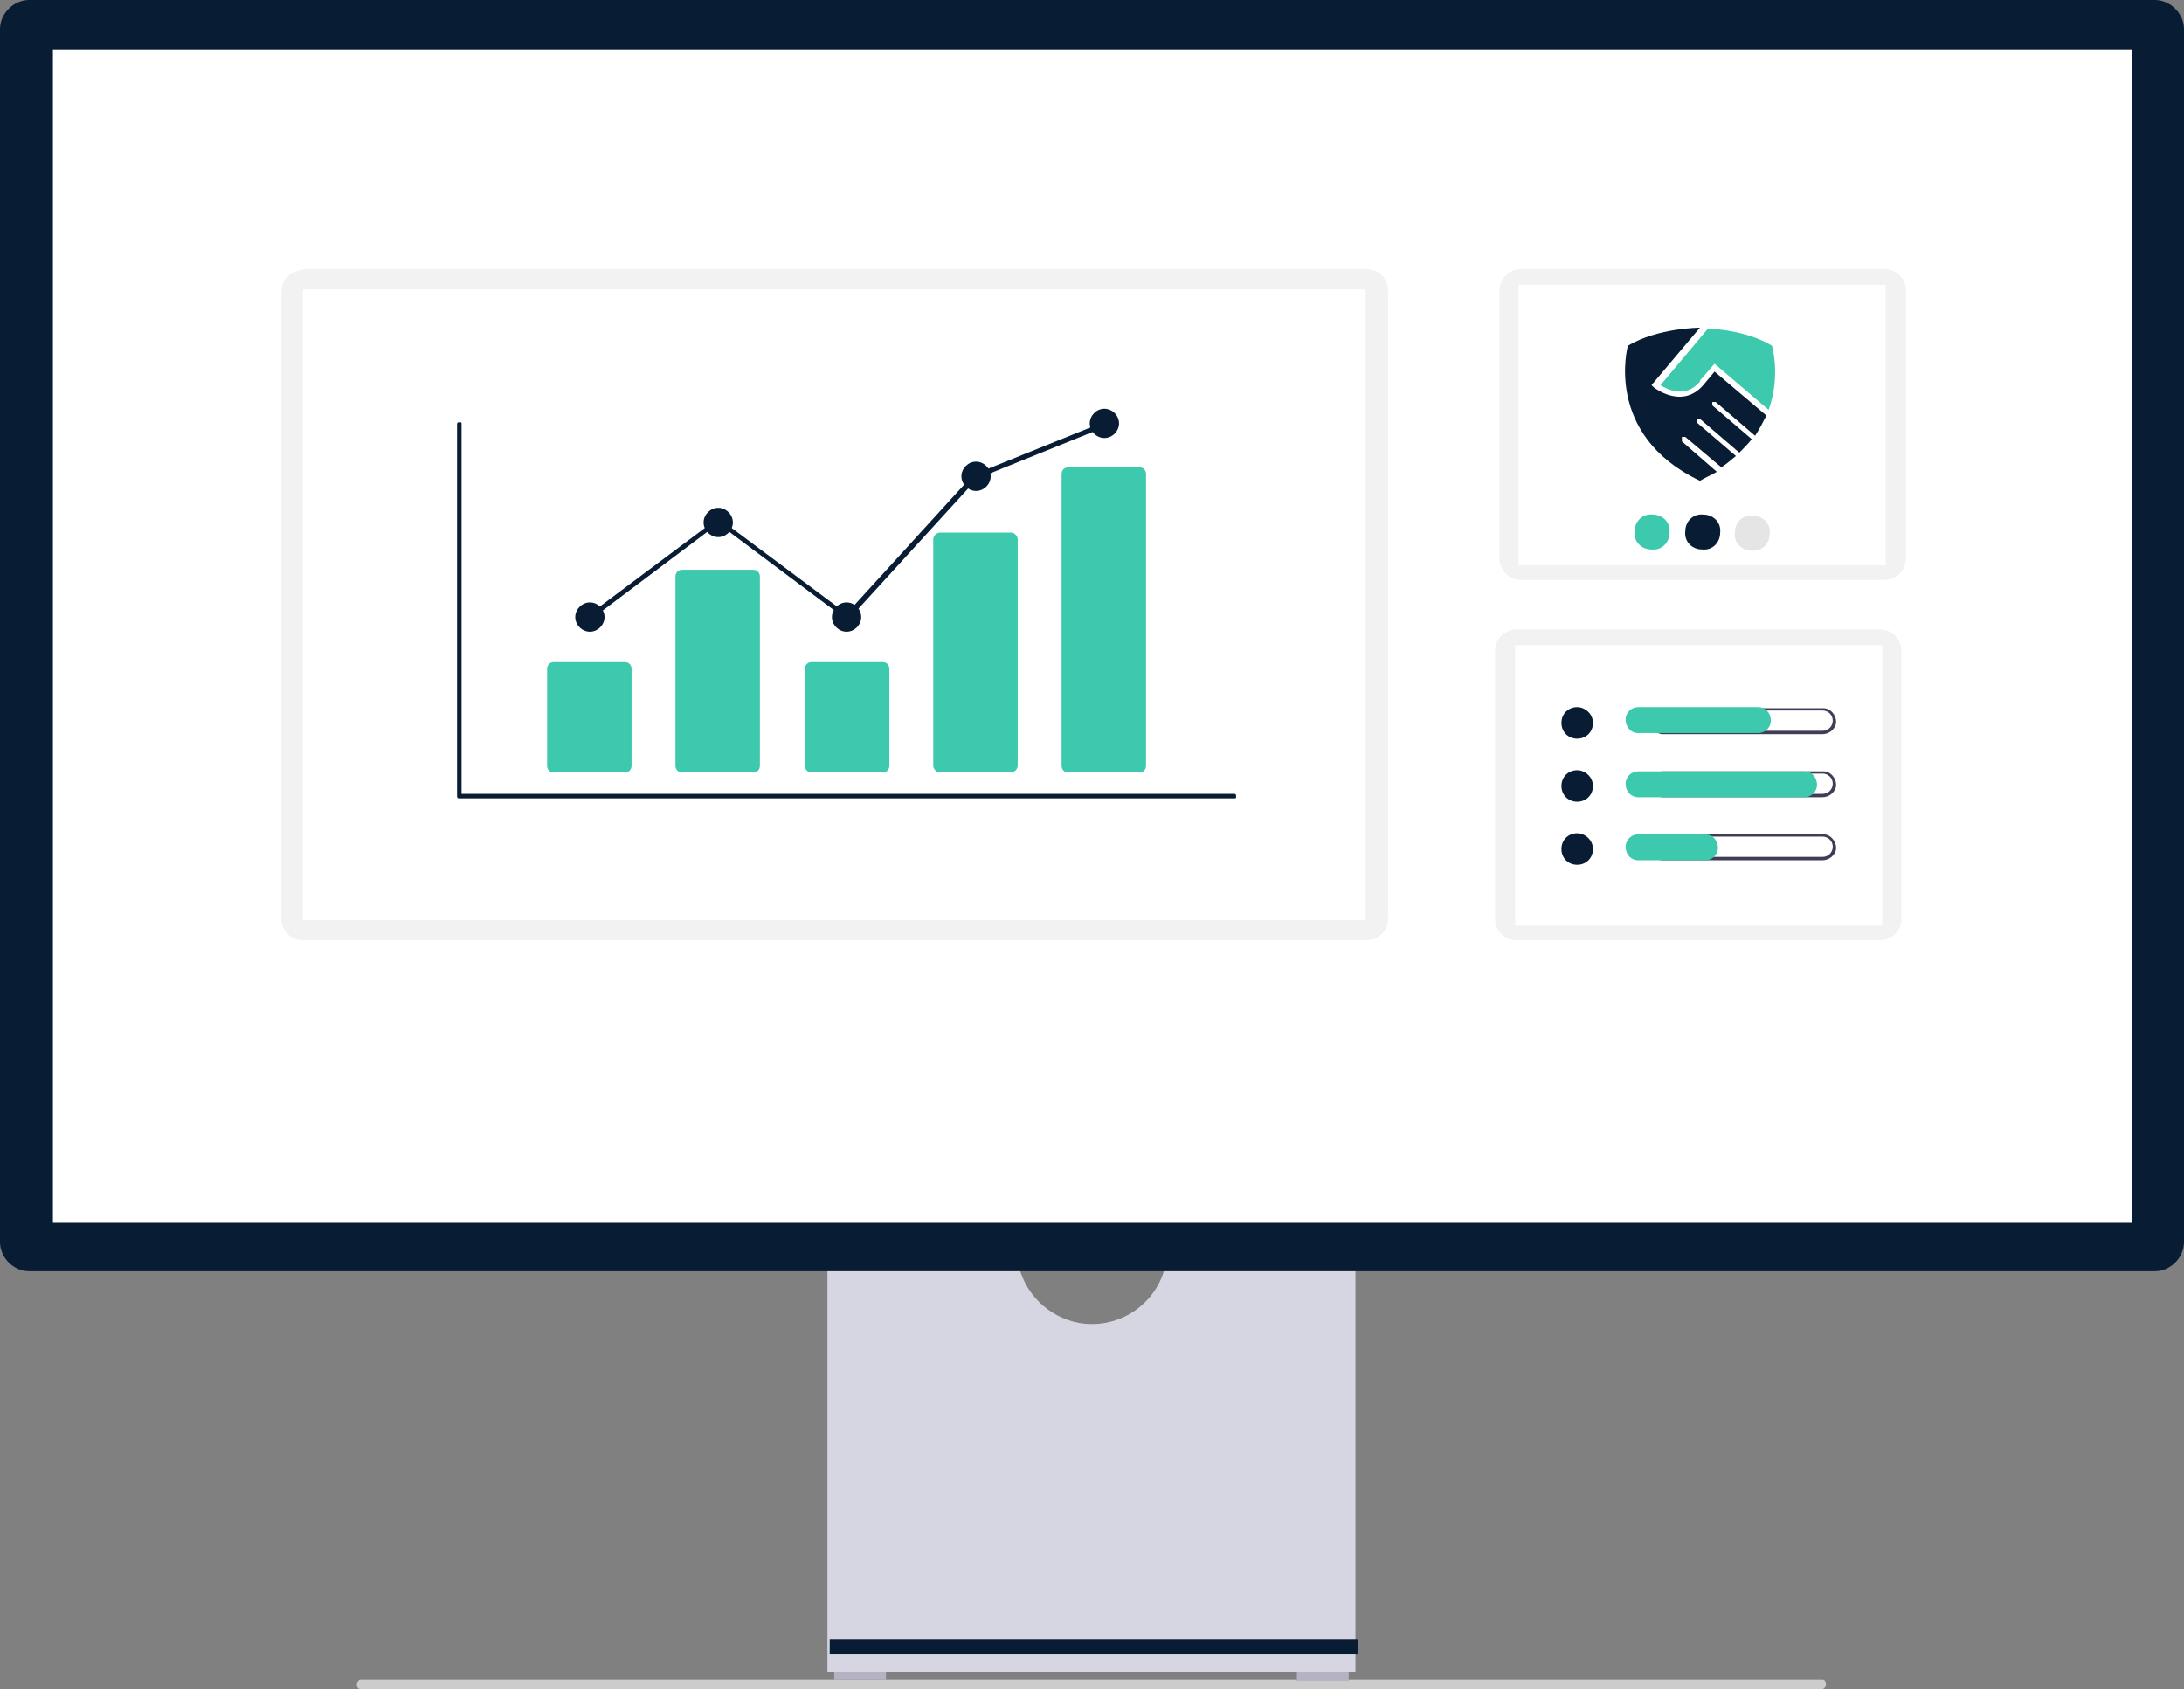 <svg xmlns="http://www.w3.org/2000/svg" id="Layer_1" version="1.1" viewBox="0 0 194 150"><rect x="0" y="0" width="194" height="150" fill="#808080" stroke="none"/><defs><clipPath id="clippath"><path d="M0 0h194v150H0z" class="st0"/></clipPath><clipPath id="clippath-1"><path d="M0 0h194v150H0z" class="st0"/></clipPath><clipPath id="clippath-2"><path d="M0 0h194v150H0z" class="st0"/></clipPath><clipPath id="clippath-3"><path d="M0 0h194v150H0z" class="st0"/></clipPath><clipPath id="clippath-4"><path d="M0 0h194v150H0z" class="st0"/></clipPath><clipPath id="clippath-5"><path d="M0 0h194v150H0z" class="st0"/></clipPath><clipPath id="clippath-6"><path d="M0 0h194v150H0z" class="st0"/></clipPath><clipPath id="clippath-7"><path d="M0 0h194v150H0z" class="st0"/></clipPath><style>.st0{fill:none}.st1{fill:#403d57}.st3{fill:#b5b2c4}.st4{fill:#081c33}.st14{fill:#fff}.st15{fill:#f2f2f2}.st16{fill:#3dc9ad}</style></defs><g style="clip-path:url(#clippath)"><path d="M31.7 149.6c0 .2.1.4.3.4h129.9c.1 0 .3-.2.3-.4s-.1-.4-.3-.4H32c-.1 0-.3.2-.3.4" style="fill:#ccc"/></g><path d="M74.1 148.4h4.6v.8h-4.6zM115.2 148.5h4.6v.8h-4.6z" class="st3"/><g style="clip-path:url(#clippath-1)"><path d="M103.6 112c-.6 3.6-4 6.1-7.7 5.5-2.8-.5-5-2.7-5.5-5.5H73.5v36.5h46.9V112h-16.9Z" style="fill:#d6d6e3"/></g><path d="M73.7 145.6h46.9v1.3H73.7z" class="st4"/><path d="M191.4 112.9H2.6c-1.4 0-2.6-1.2-2.6-2.6V2.6C0 1.2 1.2 0 2.6 0h188.8c1.4 0 2.6 1.2 2.6 2.6v107.7c0 1.4-1.2 2.6-2.6 2.6" class="st4" style="clip-path:url(#clippath-2)"/><path d="M4.7 4.4h184.7v104.2H4.7z" class="st14"/><path d="M135.1 23.9h32.3c1.1 0 1.9.9 1.9 1.9v23.8c0 1.1-.9 1.9-1.9 1.9h-32.3c-1.1 0-1.9-.9-1.9-1.9V25.8c0-1.1.9-1.9 1.9-1.9" class="st15" style="clip-path:url(#clippath-3)"/><path d="M134.9 25.3h32.6v24.9h-32.6z" class="st14"/><g style="clip-path:url(#clippath-4)"><path d="M148.3 47.3c0 .9-.7 1.6-1.6 1.5-.9 0-1.6-.7-1.5-1.6 0-.9.7-1.6 1.6-1.5.9 0 1.6.7 1.5 1.6" class="st16"/><path d="M152.8 47.3c0 .9-.7 1.6-1.6 1.5-.9 0-1.6-.7-1.5-1.6 0-.9.7-1.6 1.6-1.5.9 0 1.6.7 1.5 1.6" class="st4"/><path d="M157.2 47.4c0 .9-.7 1.6-1.6 1.5-.9 0-1.6-.7-1.5-1.6 0-.9.7-1.6 1.6-1.5.9 0 1.6.7 1.5 1.6" style="fill:#e5e5e5"/><path d="M134.7 55.9H167c1.1 0 1.9.9 1.9 1.9v23.8c0 1.1-.9 1.9-1.9 1.9h-32.3c-1.1 0-1.9-.9-1.9-1.9V57.8c0-1.1.9-1.9 1.9-1.9" class="st15"/></g><path d="M134.6 57.3h32.6v24.9h-32.6z" class="st14"/><g style="clip-path:url(#clippath-5)"><path d="M140.1 62.8c.7 0 1.4.6 1.4 1.4s-.6 1.4-1.4 1.4-1.4-.6-1.4-1.4.6-1.4 1.4-1.4" class="st4"/><path d="M161.9 62.9h-14.2c-.6 0-1.2.5-1.2 1.1 0 .6.5 1.1 1.1 1.2h14.3c.6 0 1.2-.5 1.2-1.1 0-.6-.5-1.2-1.1-1.2Zm0 .2c.5 0 .9.4.9.9s-.4.9-.9.9h-14.2c-.5 0-.9-.4-.9-.9s.4-.9.9-.9h14.2Z" class="st1"/><path d="M156.2 65.1h-10.7c-.6 0-1.1-.5-1.1-1.2 0-.6.5-1.1 1.1-1.1h10.7c.6 0 1.1.5 1.1 1.2 0 .6-.5 1.1-1.1 1.1" class="st16"/><path d="M140.1 68.4c.7 0 1.4.6 1.4 1.4s-.6 1.4-1.4 1.4-1.4-.6-1.4-1.4.6-1.4 1.4-1.4" class="st4"/><path d="M161.9 68.5h-14.2c-.6 0-1.1.5-1.1 1.2 0 .6.5 1.1 1.1 1.1h14.2c.6 0 1.2-.5 1.2-1.1 0-.6-.5-1.2-1.1-1.2Zm0 .2c.5 0 .9.4.9.9s-.4.9-.9.9h-14.2c-.5 0-.9-.4-.9-.9s.4-.9.9-.9h14.2Z" class="st1"/><path d="M160.3 70.8h-14.8c-.6 0-1.1-.5-1.1-1.2 0-.6.5-1.1 1.1-1.1h14.8c.6 0 1.1.5 1.1 1.2 0 .6-.5 1.1-1.1 1.1" class="st16"/><path d="M140.1 74c.7 0 1.4.6 1.4 1.4s-.6 1.4-1.4 1.4-1.4-.6-1.4-1.4.6-1.4 1.4-1.4" class="st4"/><path d="M161.9 74.1h-14.2c-.6 0-1.1.5-1.1 1.2 0 .6.5 1.1 1.1 1.1h14.2c.6 0 1.2-.5 1.2-1.1 0-.6-.5-1.2-1.1-1.2Zm0 .2c.5 0 .9.4.9.9s-.4.9-.9.9h-14.2c-.5 0-.9-.4-.9-.9s.4-.9.9-.9h14.2Z" class="st1"/><path d="M151.5 76.4h-6c-.6 0-1.1-.5-1.1-1.2 0-.6.5-1.1 1.1-1.1h6c.6 0 1.1.5 1.1 1.2 0 .6-.5 1.1-1.1 1.1" class="st16"/><path d="M26.9 23.9h94.5c1.1 0 1.9.9 1.9 1.9v55.8c0 1.1-.9 1.9-1.9 1.9H26.9c-1.1 0-1.9-.9-1.9-1.9V25.9c0-1.1.9-1.9 1.9-1.9" class="st15"/></g><path d="M26.9 25.7h94.4v56H26.9z" class="st14"/><g style="clip-path:url(#clippath-6)"><path d="M109.7 70.9H40.8c-.1 0-.2 0-.2-.2v-33c0-.1 0-.2.2-.2s.2 0 .2.2v32.8h68.6c.1 0 .2 0 .2.2s0 .2-.2.2Z" class="st4"/><path d="M55.5 68.6h-6.3c-.4 0-.6-.3-.6-.6v-8.6c0-.4.3-.6.6-.6h6.3c.4 0 .6.3.6.6V68c0 .4-.3.6-.6.6M66.9 68.6h-6.3c-.4 0-.6-.3-.6-.6V51.2c0-.4.3-.6.6-.6h6.3c.4 0 .6.3.6.6V68c0 .4-.3.6-.6.6M78.4 68.6h-6.3c-.4 0-.6-.3-.6-.6v-8.6c0-.4.3-.6.6-.6h6.3c.4 0 .6.3.6.6V68c0 .4-.3.6-.6.6M89.8 68.6h-6.3c-.3 0-.6-.3-.6-.6V47.9c0-.3.3-.6.6-.6h6.3c.3 0 .6.3.6.6V68c0 .3-.3.6-.6.6ZM101.2 68.6h-6.3c-.4 0-.6-.3-.6-.6V42.1c0-.4.3-.6.6-.6h6.3c.4 0 .6.3.6.6V68c0 .4-.3.6-.6.6" class="st16"/><path d="M52.4 53.5c.7 0 1.3.6 1.3 1.3s-.6 1.3-1.3 1.3-1.3-.6-1.3-1.3.6-1.3 1.3-1.3M63.8 45.1c.7 0 1.3.6 1.3 1.3s-.6 1.3-1.3 1.3-1.3-.6-1.3-1.3.6-1.3 1.3-1.3M75.2 53.5c.7 0 1.3.6 1.3 1.3s-.6 1.3-1.3 1.3-1.3-.6-1.3-1.3.6-1.3 1.3-1.3M86.7 41c.7 0 1.3.6 1.3 1.3s-.6 1.3-1.3 1.3-1.3-.6-1.3-1.3.6-1.3 1.3-1.3M98.1 36.3c.7 0 1.3.6 1.3 1.3s-.6 1.3-1.3 1.3-1.3-.6-1.3-1.3.6-1.3 1.3-1.3" class="st4"/></g><path d="m75.3 55.1-11.5-8.6L52.5 55l-.2-.4L63.8 46l11.4 8.5 11.3-12.4h.1L98 37.5l.2.4-11.4 4.6-11.5 12.6z" class="st4"/><g style="clip-path:url(#clippath-7)"><path d="m151 33.8 1.3-1.5 4.8 4.1c1.1-3 .3-5.7.3-5.7-2-1.2-4.6-1.5-5.7-1.5l-4.2 5c.6.4 2.2 1.2 3.5-.3Z" class="st16"/><path d="M149.4 38.8h.3l3.2 2.7c.5-.3.9-.7 1.3-1l-3.5-3v-.3h.3l3.5 3c.4-.4.8-.8 1.1-1.2l-3.5-3v-.3h.3l3.5 3c.4-.6.7-1.2 1-1.8l-4.6-3.9-1 1.2c-1.9 2.2-4.4.2-4.4.2l-.2-.2 4.3-5.1s-3.7 0-6.4 1.6c0 0-2.2 7.9 6.4 12 .5-.3 1-.5 1.5-.8l-3.1-2.7v-.3Z" class="st4"/></g></svg>